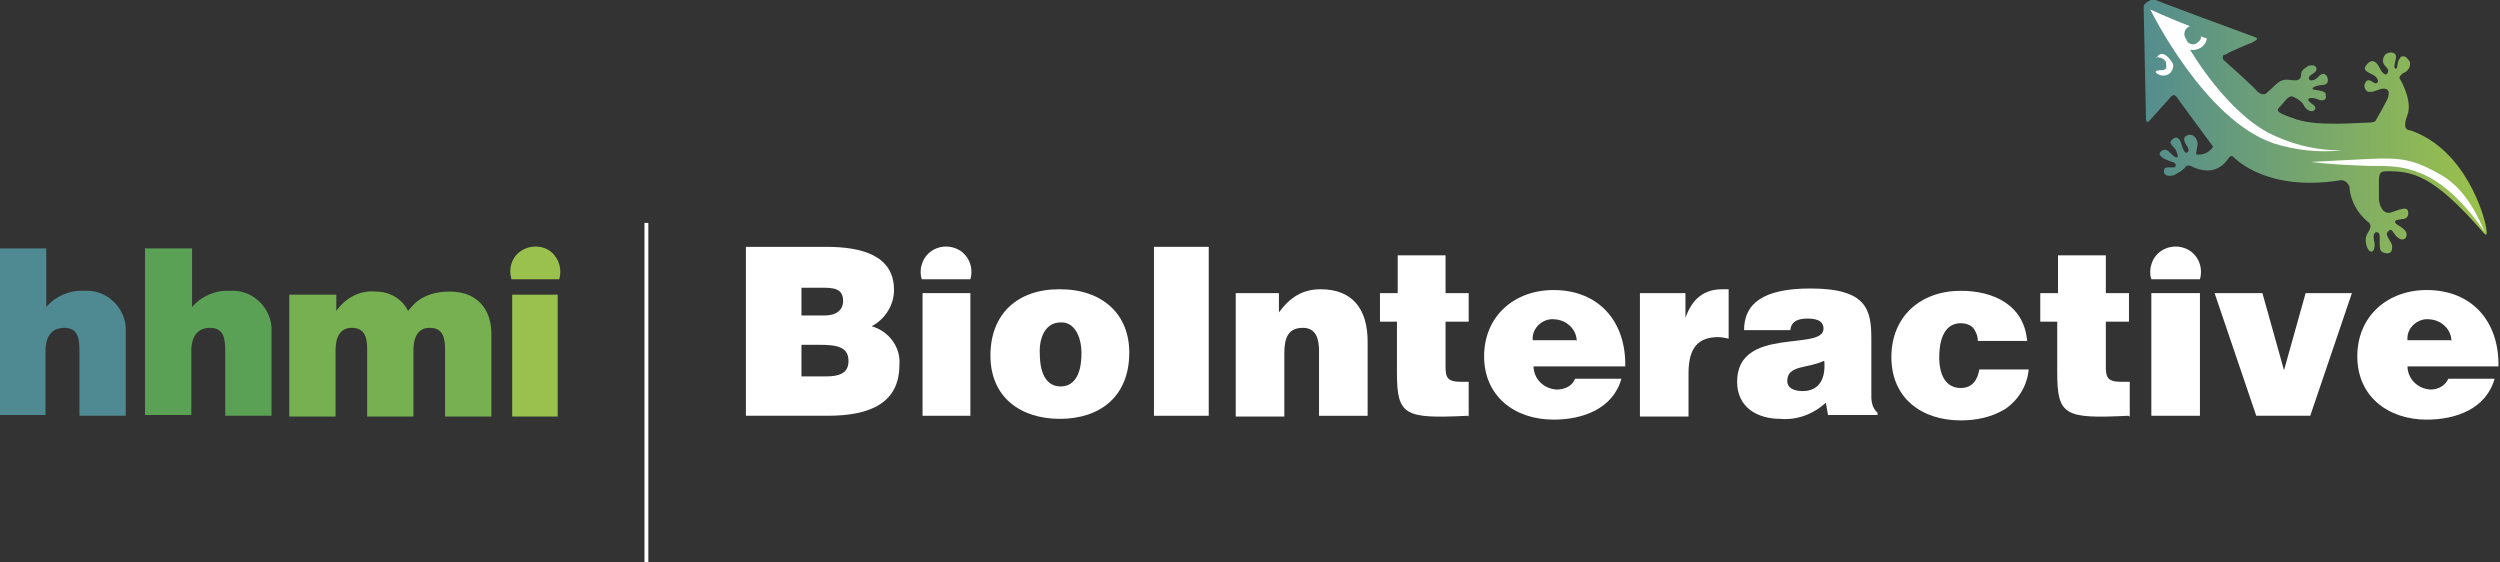 <?xml version="1.0" encoding="UTF-8"?><svg id="b" xmlns="http://www.w3.org/2000/svg" xmlns:xlink="http://www.w3.org/1999/xlink" viewBox="0 0 32.41 7.29"><rect x="0" y="0" width="32.41" height="7.29" fill="#333333" stroke="none"/><defs><style>.ah,.ai{fill:none;}.aj{fill:url(#ab);}.ak{fill:#77b051;}.ai{stroke:#fff;stroke-width:.05px;}.al{fill:#9ac04e;}.am{fill:#4f8a92;}.an{fill:#fff;}.ao{fill:#5ba155;}</style><linearGradient id="ab" x1="-753.82" y1="-486.26" x2="-753.73" y2="-486.26" gradientTransform="translate(37386.97 -17824.69) scale(49.56 -36.66)" gradientUnits="userSpaceOnUse"><stop offset="0" stop-color="#4f8a92"/><stop offset="1" stop-color="#99bf4d"/></linearGradient></defs><g id="c"><path id="d" class="am" d="M0,3.22h.6v.76h0c.12-.14.3-.22.49-.21.28-.02.52.2.54.47v1.15h-.6v-.83c0-.18-.02-.31-.2-.31-.1,0-.24.05-.24.3v.83h-.6v-2.17Z"/><path id="e" class="ao" d="M1.89,3.22h.6v.76h0c.12-.14.3-.22.49-.21.28-.02.52.2.54.47v1.15h-.6v-.83c0-.18-.02-.31-.2-.31-.1,0-.24.05-.24.3v.83h-.6v-2.17Z"/><path id="f" class="ak" d="M3.79,3.82h.57v.21h0c.12-.17.31-.27.51-.25.18,0,.34.09.42.25.03-.02.14-.25.54-.25s.54.28.54.54v1.08h-.6v-.86c0-.15-.02-.29-.2-.29-.15,0-.21.12-.21.29v.86h-.6v-.86c0-.15-.02-.29-.2-.29-.15,0-.21.12-.21.29v.86h-.6v-1.58h.02Z"/><polygon id="g" class="ah" points="0 7.28 32.41 7.28 32.41 .04 0 .04 0 7.28"/><polygon id="h" class="al" points="6.64 5.4 7.23 5.4 7.23 3.82 6.64 3.82 6.64 5.4"/><path id="i" class="al" d="M7.25,3.62c.05-.17-.04-.36-.21-.41s-.36.04-.41.21c-.02.06-.02.13,0,.2h.63Z"/><path id="j" class="an" d="M28.52,3.62c.05-.17-.04-.36-.22-.41-.17-.05-.36.04-.41.22-.02.06-.02.13,0,.19h.64Z"/><path id="k" class="an" d="M12.58,3.62c.05-.17-.04-.36-.22-.41-.17-.05-.36.04-.41.22-.02.06-.02.13,0,.19h.64Z"/><path id="l" class="an" d="M10.39,4.48v.4h.31c.18,0,.3-.04.3-.2,0-.19-.16-.21-.39-.21h-.22ZM10.39,3.72v.37h.3c.14,0,.24-.06.24-.19,0-.17-.14-.17-.29-.17h-.25ZM9.67,5.39v-2.19h1.04c.48,0,.88.12.88.56,0,.2-.12.38-.29.47.22.06.38.27.36.5,0,.49-.37.66-.93.66h-1.06Z"/><polygon id="m" class="an" points="11.96 5.39 12.58 5.39 12.58 3.8 11.96 3.8 11.96 5.39"/><path id="n" class="an" d="M13.48,4.58c0,.3.11.43.27.43s.27-.13.27-.43c0-.23-.1-.41-.27-.4-.21,0-.28.22-.27.4M13.74,3.75c.56,0,.9.33.9.82,0,.58-.39.86-.9.86s-.9-.28-.9-.82.35-.86.89-.86"/><polygon id="o" class="an" points="14.96 5.39 15.67 5.39 15.67 3.2 14.96 3.2 14.96 5.39"/><path id="p" class="an" d="M16.01,3.8h.57v.25c.14-.19.3-.3.54-.3.41,0,.61.25.61.68v.96h-.63v-.84c0-.16-.04-.3-.21-.3-.19,0-.24.13-.24.33v.82h-.63v-1.6Z"/><path id="q" class="an" d="M19.03,5.39c-.82.04-.92,0-.92-.56v-.66h-.22v-.37h.23v-.49h.62v.49h.3v.37h-.3v.58c0,.14.02.2.2.2h.1v.45Z"/><path id="r" class="an" d="M20.44,4.42c0-.15-.13-.27-.28-.28-.14-.02-.28.09-.29.23v.04h.56ZM19.88,4.74c0,.17.13.3.3.31h0c.1,0,.2-.04.24-.14h.6c-.11.39-.5.53-.88.53-.5,0-.9-.3-.9-.82s.39-.86.9-.86c.58,0,.94.4.93.99h-1.2Z"/><path id="s" class="an" d="M21.29,3.8h.56v.32h0c.09-.25.24-.37.48-.37.03,0,.05,0,.08,0v.64s-.09-.02-.13-.02c-.26,0-.39.13-.39.47v.56h-.63v-1.6Z"/><path id="t" class="an" d="M23.64,4.68c-.21.1-.47.05-.47.26,0,.08.07.13.2.13.22,0,.3-.17.28-.39ZM23.7,5.39l-.03-.17c-.16.15-.38.23-.59.21-.3,0-.56-.15-.56-.48,0-.73,1.12-.39,1.12-.69,0-.12-.13-.13-.21-.13-.09,0-.21.02-.22.15h-.6c0-.34.24-.54.86-.54.74,0,.79.28.79.66v.74c0,.08.02.16.08.21v.03h-.64Z"/><path id="u" class="an" d="M25.64,4.41c0-.06-.03-.12-.06-.16-.04-.04-.1-.06-.16-.06-.23,0-.28.25-.28.44,0,.24.09.4.28.4.16,0,.22-.12.24-.24h.64c-.02.21-.13.39-.3.51-.18.11-.38.15-.58.15-.51,0-.9-.29-.9-.82s.38-.86.9-.86c.42,0,.82.18.86.65h-.64Z"/><path id="v" class="an" d="M27.59,5.39c-.82.04-.92,0-.92-.56v-.66h-.22v-.37h.23v-.49h.62v.49h.3v.37h-.3v.58c0,.14.02.2.2.2h.11v.45h0Z"/><polygon id="w" class="an" points="27.89 5.39 28.52 5.39 28.52 3.8 27.89 3.8 27.89 5.39"/><polygon id="x" class="an" points="28.71 3.8 29.33 3.8 29.61 4.8 29.89 3.8 30.49 3.8 29.95 5.39 29.25 5.39 28.71 3.8"/><path id="y" class="an" d="M31.78,4.42c0-.15-.13-.27-.28-.28-.14-.02-.28.09-.29.23v.04h.56ZM31.21,4.74c0,.17.13.3.3.31h0c.1,0,.19-.05.23-.14h.6c-.11.39-.5.53-.88.53-.5,0-.9-.3-.9-.82s.39-.86.9-.86c.58,0,.94.4.93.99h-1.19Z"/><g id="z"><path id="aa" class="ah" d="M27.82.04s-.03.02-.03.04.03,1.45.03,1.45c0,0,0,.09.05.03l.27-.3s.04-.06.08,0,.47.64.47.64c-.04.07-.13.12-.22.1,0-.04.02-.1.02-.14s-.04-.13-.12-.11-.06.08-.02.14.02.08,0,.09-.05-.04-.06-.08-.04-.16-.12-.1.02.1.04.15.04.1,0,.09-.1-.1-.14-.1-.18.07.09.16c.03,0,.07.04.03.07-.02,0-.04,0-.05,0s-.03,0-.04,0c-.04,0-.06.04-.04.08s.11.04.16,0c.04-.02.07-.04.1-.07.02-.03.03-.04.08-.03.07.04.15.06.22.06.1,0,.19-.05.25-.13.03-.04.05-.08.09-.04s.45.44,1.36.3c.06-.02.13.03.14.09v.02c.02.16.1.31.23.42.06.04.05.08,0,.16s0,.22.04.23c.06.02.06-.1.05-.13s-.02-.12.03-.12.04.06.04.13,0,.11.04.13.11.03.12-.04-.02-.09-.04-.13-.05-.07,0-.11.05.05.13.1.13-.04.08-.1-.13-.08-.13-.11.03-.03.09-.04c.04,0,.09-.02.08-.09s-.07-.05-.21,0c-.13.05-.17-.12-.17-.17s0-.11,0-.23.03-.13.11-.13c.32,0,.59.04,1.24.79.04.05.06.05.04-.06-.02-.14-.26-1.01-.98-1.26-.04,0-.11-.02-.04-.2s-.09-.46-.1-.47,0-.04.04-.07c.06-.02.11-.08.09-.15h0s-.04-.07-.08-.07c-.02,0-.04,0-.05.03-.04.04-.02.13-.05.13s-.02-.05,0-.13-.07-.1-.13-.06c-.04.04-.05.1-.02.14.03.04.07.06.04.11s-.09-.04-.1-.07c-.03-.06-.09-.14-.17-.04-.07.08.04.1.1.14s.06.1.02.1-.1-.09-.14,0c-.02.04,0,.09.04.11,0,0,.03,0,.04,0,.05,0,.12-.05.18-.04s.05.07.04.11-.16.3-.16.3c0,0,0,.03-.11.03s-.64.05-.91-.04-.28-.11-.22-.17.1-.14.16-.13c.07.03.13.07.16.14.04.05.1.07.13.03s-.05-.08-.07-.1-.03-.05.03-.05.11.04.14.03c.04,0,.05-.04.04-.06,0,0,0-.02,0-.03-.03-.04-.13-.04-.16-.05s0-.05.13-.06c.11,0,.05-.21-.05-.12-.04.04-.05.05-.09.06s-.06-.02-.04-.05.1-.05.09-.1c0-.04-.05-.05-.08-.04,0,0-.02,0-.02,0-.05.04-.1.05-.1.13,0,.04-.03.07-.11.06s-.13-.02-.21.05c-.04.04-.11.1-.13.12s-.08.02-.13-.04-.42-.39-.42-.39c-.02-.02-.02-.05,0-.07,0,0,0,0,.02,0,.05-.04.3-.14.35-.16.07-.04.08-.05.03-.07-.11-.04-1.28-.47-1.33-.5-.04.04-.05.04-.06.04h0Z"/><path id="ac" class="aj" d="M27.82.04s-.03.02-.03.04.03,1.45.03,1.45c0,0,0,.09.05.03l.27-.3s.04-.06.08,0,.47.64.47.64c-.04.07-.13.12-.22.1,0-.04.02-.1.02-.14s-.04-.13-.12-.11-.06.08-.02.14.02.08,0,.09-.05-.04-.06-.08-.04-.16-.12-.1.02.1.04.15.04.1,0,.09-.1-.1-.14-.1-.18.07.09.16c.03,0,.07.04.03.07-.02,0-.04,0-.05,0s-.03,0-.04,0c-.04,0-.06.04-.04.08s.11.04.16,0c.04-.02.07-.04.1-.07.02-.03.03-.04.08-.03.07.04.15.06.22.06.1,0,.19-.05.25-.13.03-.04.05-.08.09-.04s.45.44,1.36.3c.06-.02.13.03.14.09v.02c.02.16.1.31.23.42.06.04.05.08,0,.16s0,.22.04.23c.06.02.06-.1.05-.13s-.02-.12.03-.12.04.06.04.13,0,.11.04.13.11.03.12-.04-.02-.09-.04-.13-.05-.07,0-.11.05.05.13.1.13-.04.08-.1-.13-.08-.13-.11.03-.03.09-.04c.04,0,.09-.02.08-.09s-.07-.05-.21,0c-.13.05-.17-.12-.17-.17s0-.11,0-.23.03-.13.11-.13c.32,0,.59.04,1.24.79.04.05.06.05.04-.06-.02-.14-.26-1.01-.98-1.26-.04,0-.11-.02-.04-.2s-.09-.46-.1-.47,0-.04.04-.07c.06-.02.11-.08.09-.15h0s-.04-.07-.08-.07c-.02,0-.04,0-.05.03-.04.04-.02.13-.05.13s-.02-.05,0-.13-.07-.1-.13-.06c-.04.04-.05.1-.02.14.03.04.07.06.04.11s-.09-.04-.1-.07c-.03-.06-.09-.14-.17-.04-.07.08.04.1.1.14s.06.1.02.1-.1-.09-.14,0c-.02.04,0,.09.04.11,0,0,.03,0,.04,0,.05,0,.12-.05.18-.04s.05.07.04.11-.16.3-.16.3c0,0,0,.03-.11.03s-.64.05-.91-.04-.28-.11-.22-.17.1-.14.16-.13c.07.03.13.07.16.14.04.05.1.07.13.03s-.05-.08-.07-.1-.03-.05.03-.05.11.04.14.03c.04,0,.05-.04.04-.06,0,0,0-.02,0-.03-.03-.04-.13-.04-.16-.05s0-.05.13-.06c.11,0,.05-.21-.05-.12-.04.04-.05.05-.09.06s-.06-.02-.04-.05.1-.05.09-.1c0-.04-.05-.05-.08-.04,0,0-.02,0-.02,0-.05.04-.1.05-.1.13,0,.04-.03.07-.11.06s-.13-.02-.21.05c-.04.04-.11.1-.13.12s-.08.02-.13-.04-.42-.39-.42-.39c-.02-.02-.02-.05,0-.07,0,0,0,0,.02,0,.05-.04.3-.14.35-.16.07-.04.08-.05.03-.07-.11-.04-1.28-.47-1.33-.5-.04.04-.05.04-.06.04h0Z"/></g><path id="ad" class="an" d="M27.88.13s.7,1.43,1.6,1.73c.29.09.58.12.88.09-.3,0-.58-.06-.85-.18-.62-.26-1.12-1.13-1.12-1.13.04.02.1,0,.14-.02.04-.03.07-.06.08-.12l-.08-.03s.02.04-.04.08c-.04.04-.11.03-.14-.02,0,0,0-.02-.02-.04-.03-.06,0-.13.06-.15h0s-.33-.13-.52-.22"/><path id="ae" class="an" d="M29.96,2.1c.24.03.48.04.73.05.3,0,.46,0,.7.1.5.2.87.85.82.75s-.21-.53-.56-.73-.51-.23-.93-.21-.76.04-.76.04"/><path id="af" class="an" d="M27.95.74s.11,0,.13.07c0,.04.03.1-.06.1,0,0-.11,0-.06.04.05.04.12.04.17,0,.04-.04.06-.1.03-.14h0c-.05-.08-.14-.17-.2-.06"/><path id="ag" class="ai" d="M8.38,2.89v4.4"/></g></svg>